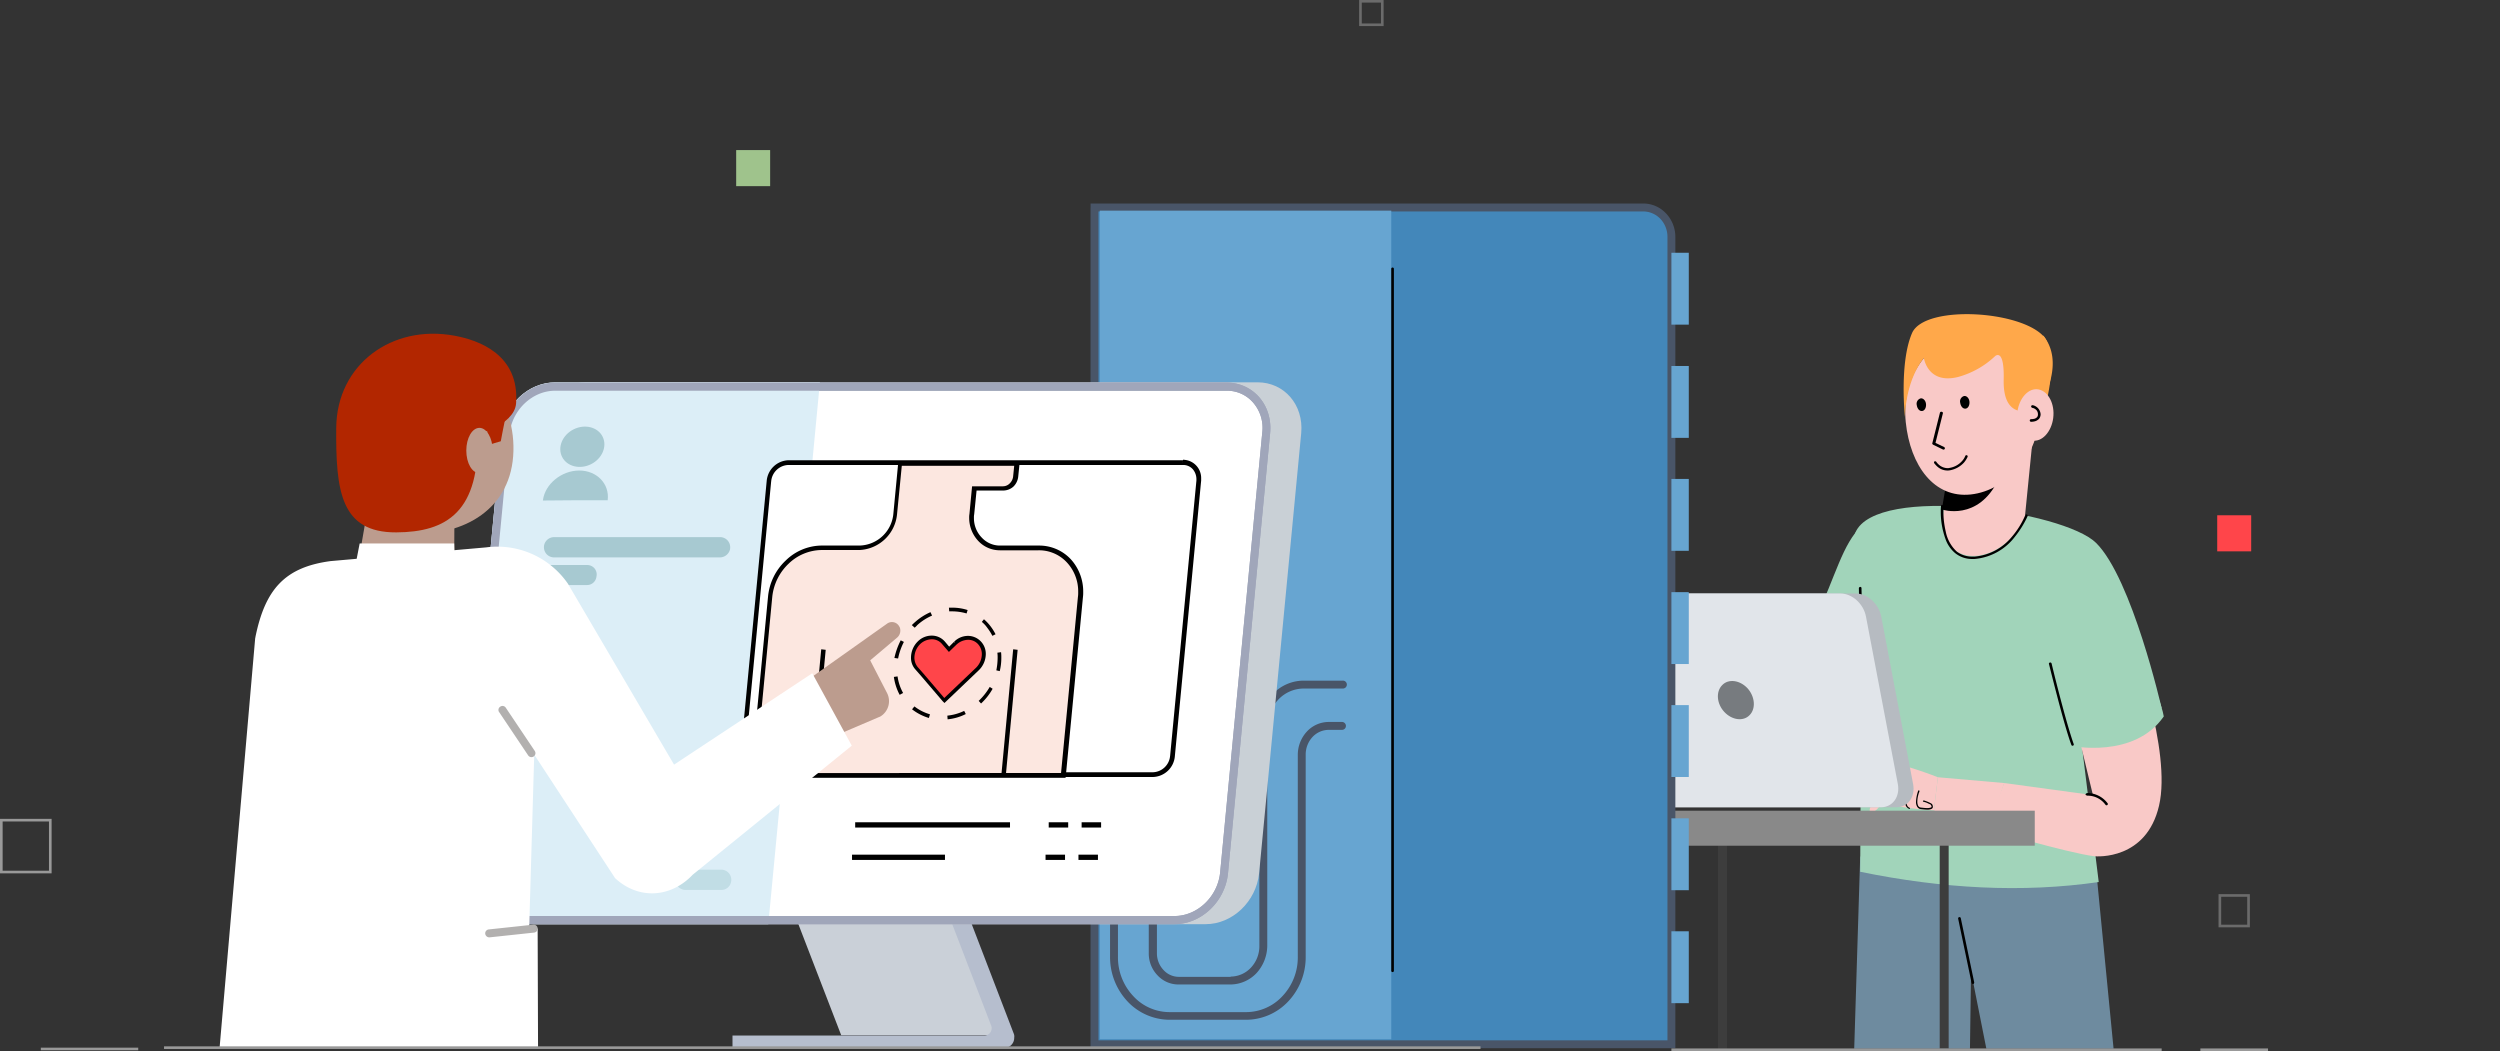 <svg xmlns="http://www.w3.org/2000/svg" xmlns:xlink="http://www.w3.org/1999/xlink" width="630.817" height="265.216" viewBox="0 0 630.817 265.216"><rect x="0" y="0" width="630.817" height="265.216" fill="#333333" stroke="none"/><defs><style>.a{clip-path:url(#a);}.b{fill:#6e8b9f;}.c{fill:#a1d4ba;}.d{fill:#f9c9c7;}.e{fill:#ffa84a;}.f{clip-path:url(#aa);}.g{fill:#3d3d3d;}.h{fill:#b6bbc1;}.i{fill:#e1e5ea;}.j{fill:#777b7f;}.k{clip-path:url(#af);}.l{fill:#898989;}.m{fill:#4387ba;}.n{fill:#495568;}.o{fill:#67a5d1;}.p{fill:#cad0d8;}.q{fill:#b6bece;}.r{fill:#c9d0d6;}.s{fill:#fff;}.t{fill:#a0a6ba;}.u{fill:#dceef7;}.v{fill:#a7c9d1;}.w{fill:#fce7e0;}.x{fill:#ff454a;}.y{fill:#c1dde5;}.z{clip-path:url(#ag);}.aa{fill:#bc9c8e;}.ab{fill:#b22600;}.ac{fill:#b2b0af;}.ad{fill:#9fc38c;}.ae{fill:#6b6b6b;}.af{fill:#999;}</style><clipPath id="a"><rect width="243.757" height="226.749"/></clipPath><clipPath id="aa"><rect width="243.757" height="226.749" transform="translate(0)"/></clipPath><clipPath id="af"><rect width="243.757" height="226.749" transform="translate(0 0)"/></clipPath><clipPath id="ag"><rect width="212.863" height="221.899"/></clipPath></defs><g transform="translate(0 -48)"><g transform="translate(387.061 85.869)"><g class="a"><path class="b" d="M705.09,373.3l-2.79,89.69h29.9l.864-60.657,12.025,60.657,27.9-.531-8.437-86.567Z" transform="translate(-622.775 -195.05)"/></g><g class="a"><path class="c" d="M703.919,246.825c5.381-12.224,52.551-5.448,60.723,2.657,9.1,9.035,16.543,41.722,16.543,41.722C735.344,293.729,693.754,279.844,703.919,246.825Z" transform="translate(-622.8 -150.358)"/></g><g class="a"><path class="c" d="M706.9,259.8l-.4,79.259c20.728,4.252,40.859,5.381,60.192,2.591l-5.979-48.3,15.679-11.693" transform="translate(-624.185 -156.956)"/></g><g class="a"><path class="d" d="M758.495,235.133c-5.78,11.892-20.263,12.889-20.795,1.2l1.129-10.63,21.592-9.9Z" transform="translate(-634.657 -142.188)"/></g><g class="a"><path d="M737.5,237.674s9.168,3.123,14.284-7.574c.266.531-13.088.465-13.088.465Z" transform="translate(-634.589 -146.988)"/></g><g class="a"><path class="e" d="M774.221,175.4s6.378,6.112-3.521,29.5Z" transform="translate(-645.732 -128.629)"/></g><g class="a"><path class="d" d="M757.22,193.762c1.129,11.029-7.773,20.795-17.074,21.791-9.235,1-15.28-7.242-16.41-18.27s5.381-20.728,14.682-21.725C747.653,174.562,756.09,182.734,757.22,193.762Z" transform="translate(-629.927 -128.654)"/></g><g class="a"><path d="M735.818,204.59l-1.927,7.707c-.066.133.066.332.2.4l2.458,1.2a.342.342,0,1,0,.332-.6l-2.192-1.063,1.86-7.441c.066-.2-.066-.332-.266-.4a.369.369,0,0,0-.465.2Z" transform="translate(-633.372 -138.353)"/></g><g class="a"><path d="M734.578,222.88a6.107,6.107,0,0,0,.864.93,3.781,3.781,0,0,0,2.458.93,2.979,2.979,0,0,0,.731-.066,6.316,6.316,0,0,0,3.455-1.927,6.089,6.089,0,0,0,.93-1.462.315.315,0,1,0-.6-.2h0a4.085,4.085,0,0,1-.864,1.329,5.356,5.356,0,0,1-3.056,1.661,1.839,1.839,0,0,1-.6.066,3.389,3.389,0,0,1-2.06-.8,3.939,3.939,0,0,1-.531-.531c-.066-.066-.133-.133-.133-.2l-.066-.066h0a.328.328,0,0,0-.465-.066c-.133,0-.133.2-.067.4Z" transform="translate(-633.594 -143.887)"/></g><g class="a"><path d="M746.814,199.859c.066.864-.332,1.661-1,1.727s-1.2-.6-1.329-1.462a1.411,1.411,0,0,1,1-1.727C746.149,198.331,746.747,199,746.814,199.859Z" transform="translate(-636.927 -136.346)"/></g><g class="a"><path d="M730.314,200.759c.066.864-.332,1.661-1,1.727s-1.2-.6-1.329-1.462a1.411,1.411,0,0,1,1-1.727C729.649,199.231,730.247,199.9,730.314,200.759Z" transform="translate(-631.389 -136.648)"/></g><g class="a"><path class="e" d="M728.118,178.4s.93,6.644,8.57,4.783a22.051,22.051,0,0,0,9.368-5.249s2.392-2.325,2.192,5.913c-.266,11.626,8.7,7.175,8.7,7.175s6.644-9.833,2.06-17.207-30.627-9.168-33.883-1.727c-3.255,7.507-1.794,21.193-1.794,21.193C723.335,193.217,723.335,184.381,728.118,178.4Z" transform="translate(-629.725 -125.917)"/></g><g class="a"><path class="d" d="M775.2,203.114c-.465,3.521-2.857,6.112-5.315,5.647-2.525-.4-4.185-3.654-3.72-7.242.465-3.521,2.857-6.112,5.315-5.647C774,196.338,775.661,199.593,775.2,203.114Z" transform="translate(-644.183 -135.482)"/></g><g class="a"><path d="M771.5,202.564h0a1.612,1.612,0,0,1,.8.332,1.491,1.491,0,0,1,.664,1.262v.066a.992.992,0,0,1-.2.664,1.389,1.389,0,0,1-.864.465,3.409,3.409,0,0,1-.664.066h0a.332.332,0,0,0,0,.664h0a3.507,3.507,0,0,0,1.2-.2,2.779,2.779,0,0,0,.8-.531,1.884,1.884,0,0,0,.4-1.063v-.133a2.474,2.474,0,0,0-1.063-1.86,2.349,2.349,0,0,0-.93-.4.364.364,0,0,0-.4.266.448.448,0,0,0,.266.4Z" transform="translate(-645.8 -137.523)"/></g><g class="a"><path class="d" d="M791.14,292.2s10.1,27.239,6.843,41.058c-3.189,13.752-15.679,12.822-16.343,12.756C774.8,345.15,754.4,339.1,754.4,339.1l4.518-11.56,22.389,3.056L775,304.491" transform="translate(-640.262 -167.83)"/></g><g class="a"><path d="M792.565,349.864h.332a5.552,5.552,0,0,1,4.252,2.325.329.329,0,1,0,.465-.465,6.471,6.471,0,0,0-4.783-2.525c-.266,0-.465,0-.465.066a.364.364,0,0,0-.266.4,1.407,1.407,0,0,0,.465.2Z" transform="translate(-652.915 -186.961)"/></g><g class="a"><path class="d" d="M752.239,344.662,735.5,343.2l-1,8.371,13.287,6.179" transform="translate(-633.583 -184.948)"/></g><g class="a"><path class="d" d="M727.309,341.59s-9.434-3.72-11.095-3.123-6.046,10.962-6.046,10.962-.465,1.462,1.129.731,4.518-6.311,4.518-6.311-2.392,3.986.266,4.783c2.724.8,10.231,1.329,10.231,1.329Z" transform="translate(-625.395 -183.337)"/></g><g class="a"><path d="M723.965,348.361a8.273,8.273,0,0,0-.465,2.458,3.473,3.473,0,0,0,.2,1.2,1.572,1.572,0,0,0,.864.864.149.149,0,0,0,.133-.266,1.1,1.1,0,0,1-.664-.664,2.753,2.753,0,0,1-.2-1.063,9.441,9.441,0,0,1,.2-1.594,2.055,2.055,0,0,0,.133-.531.515.515,0,0,0,.066-.2c0-.066,0-.2-.133-.2,0-.133-.133-.066-.133,0Z" transform="translate(-629.891 -186.654)"/></g><g class="a"><path d="M729.56,351.057a.662.662,0,0,1,.266.066,3.882,3.882,0,0,1,1,.4,3.242,3.242,0,0,1,.465.2q.2.1.2.2a1.124,1.124,0,0,1,.133.332c0,.133,0,.2-.2.266a2.633,2.633,0,0,1-1,.133c-.4,0-.93-.066-1.528-.133a.84.84,0,0,1-.664-.465,2.529,2.529,0,0,1-.2-1.063,6.735,6.735,0,0,1,.266-1.727,3.087,3.087,0,0,1,.2-.6.662.662,0,0,0,.066-.266c0-.066,0-.2-.133-.2-.066,0-.2,0-.2.133a9.487,9.487,0,0,0-.531,2.724,2.275,2.275,0,0,0,.266,1.2,1.243,1.243,0,0,0,.93.664c.664.066,1.2.133,1.594.133a2.271,2.271,0,0,0,1.129-.2.547.547,0,0,0,.332-.531,1.252,1.252,0,0,0-.133-.531c-.066-.2-.266-.266-.465-.4a11.373,11.373,0,0,0-1.661-.664c-.066,0-.2,0-.2.133-.067.133-.067.2.066.2Z" transform="translate(-631.3 -186.626)"/></g><g class="a"><path d="M737.166,239.977a11.85,11.85,0,0,0-.066,1.329,20.21,20.21,0,0,0,1.262,7.242,8.116,8.116,0,0,0,2.392,3.388,6.752,6.752,0,0,0,4.318,1.462h.531a14.3,14.3,0,0,0,10.231-5.647,24.528,24.528,0,0,0,3.189-5.182.315.315,0,1,0-.6-.2.206.206,0,0,1-.066.133,21.136,21.136,0,0,1-3.388,5.381A13.628,13.628,0,0,1,745.6,252.8h-.531a6.422,6.422,0,0,1-3.92-1.262,9.277,9.277,0,0,1-2.79-5.049,22.8,22.8,0,0,1-.6-5.116V240.11a.314.314,0,0,0-.332-.332c-.067-.133-.2.066-.266.2Z" transform="translate(-634.455 -150.221)"/></g><g class="a"><path class="c" d="M781.407,305s15.878,3.322,23.319-7.441c-.731-5.249-12.889-33.285-15.347-35.743C760.944,233.18,771.308,280.882,781.407,305Z" transform="translate(-645.809 -154.652)"/></g><g class="a"><path class="c" d="M689.8,270.687c4.783-9.966,6.644-18.536,11.494-22.987l5.249,22.987Z" transform="translate(-618.58 -152.895)"/></g><g class="a"><path d="M778.191,300c1.329,5.315,4.053,16.144,5.647,20.4a.315.315,0,1,0,.6-.2c-1.528-4.186-4.318-15.015-5.581-20.33a.364.364,0,0,0-.4-.266c-.2.066-.332.2-.266.4Z" transform="translate(-648.241 -170.314)"/></g><g class="a"><path d="M706,271.3a110.448,110.448,0,0,0,1,13.354.339.339,0,1,0,.664-.133,108.151,108.151,0,0,1-1-13.287.314.314,0,0,0-.332-.332.372.372,0,0,0-.332.4Z" transform="translate(-624.017 -160.681)"/></g><g class="a"><path d="M747.753,412.776l-3.388-16.211a.339.339,0,0,0-.664.133l3.388,16.211a.364.364,0,0,0,.4.266c.2,0,.266-.2.266-.4" transform="translate(-636.67 -202.77)"/></g><g class="f"><rect class="g" width="2.259" height="132.741" transform="translate(46.439 174.928)"/></g><g class="f"><rect class="g" width="2.259" height="132.741" transform="translate(102.379 174.928)"/></g><g class="a"><path class="h" d="M681.009,327.347H618.027c-2.923,0-5.846-2.591-6.444-5.846l-8.039-42.254c-.6-3.189,1.262-5.846,4.252-5.846h62.982c2.923,0,5.846,2.591,6.444,5.846l8.039,42.254C685.859,324.689,684,327.347,681.009,327.347Z" transform="translate(-589.592 -161.52)"/></g><g class="a"><path class="i" d="M675.209,327.347H612.227c-2.923,0-5.846-2.591-6.444-5.846l-8.039-42.254c-.6-3.189,1.262-5.846,4.252-5.846h62.982c2.923,0,5.846,2.591,6.444,5.846l8.039,42.254C680.059,324.689,678.132,327.347,675.209,327.347Z" transform="translate(-587.645 -161.52)"/></g><g class="a"><path class="j" d="M653.546,307.678c1.595-1.661,4.451-1.262,6.378.8,1.927,2.126,2.126,5.182.531,6.777-1.594,1.661-4.451,1.262-6.378-.8S651.885,309.339,653.546,307.678Z" transform="translate(-606.044 -172.679)"/></g><g class="k"><rect class="l" width="99.124" height="8.836" transform="translate(27.239 166.69)"/></g></g><path class="m" d="M415.7,126.8H554.221a7.267,7.267,0,0,1,7.042,7.441v203.7H415.7Z" transform="translate(-139.522 -26.448)"/><path class="n" d="M415.2,126.3v1H553.717a5.988,5.988,0,0,1,4.252,1.86,6.6,6.6,0,0,1,1.794,4.584v202.7H416.193V126.3h-1v0h-1V338.429H561.756V133.8a8.614,8.614,0,0,0-2.325-5.979,7.883,7.883,0,0,0-5.714-2.525H414.2v1Z" transform="translate(-139.019 -25.944)"/><rect class="o" width="4.385" height="18.137" transform="translate(421.741 111.779)"/><rect class="o" width="4.385" height="18.137" transform="translate(421.741 140.347)"/><rect class="o" width="4.385" height="18.137" transform="translate(421.741 168.848)"/><rect class="o" width="4.385" height="18.137" transform="translate(421.741 197.416)"/><rect class="o" width="4.385" height="18.137" transform="translate(421.741 225.918)"/><rect class="o" width="4.385" height="18.137" transform="translate(421.741 254.486)"/><rect class="o" width="4.385" height="18.137" transform="translate(421.741 282.987)"/><rect class="o" width="73.546" height="209.077" transform="translate(277.506 101.149)"/><path class="n" d="M421.6,306v69.692a16.348,16.348,0,0,0,4.385,11.228,14.608,14.608,0,0,0,10.63,4.651h19.333a14.608,14.608,0,0,0,10.63-4.651,16.227,16.227,0,0,0,4.385-11.228V324.665a6.516,6.516,0,0,1,1.727-4.451,5.626,5.626,0,0,1,4.119-1.794H480.2a1,1,0,0,0,0-1.993h-3.388a7.529,7.529,0,0,0-5.581,2.458,8.658,8.658,0,0,0-2.259,5.846v51.023a14.21,14.21,0,0,1-3.853,9.833,12.517,12.517,0,0,1-9.168,4.053H436.615a12.407,12.407,0,0,1-9.168-4.053,14.21,14.21,0,0,1-3.853-9.833V306a1.022,1.022,0,0,0-1-1,.978.978,0,0,0-1,1Z" transform="translate(-141.503 -86.257)"/><path class="n" d="M436.3,290.3v79.193a7.944,7.944,0,0,0,2.192,5.581,7.179,7.179,0,0,0,5.315,2.325H456.9v0h0v0a9.132,9.132,0,0,0,6.577-2.857,10.412,10.412,0,0,0,2.724-6.909h0v-55.01a10.431,10.431,0,0,1,2.724-7.042,8.842,8.842,0,0,1,6.511-2.857H485.2a1,1,0,1,0,0-1.993h-9.766a10.745,10.745,0,0,0-7.972,3.521,11.976,11.976,0,0,0-3.255,8.371v55.01h0a7.9,7.9,0,0,1-2.126,5.514,7.038,7.038,0,0,1-5.116,2.259h0v.066h0v0H443.874a5.228,5.228,0,0,1-3.853-1.727,6.1,6.1,0,0,1-1.661-4.185V290.3a1.022,1.022,0,0,0-1-1,1.037,1.037,0,0,0-1.063,1Z" transform="translate(-146.436 -80.988)"/><path d="M528.4,149.932v177.12a.332.332,0,1,0,.664,0V149.932a.332.332,0,1,0-.664,0" transform="translate(-177.348 -34.1)"/><path class="p" d="M349.167,416.833l-18.6-48.233H291.5l18.6,48.233Z" transform="translate(-97.837 -107.604)"/><path class="q" d="M349.154,416.637,331.017,369.4H326.1l17.34,45.177a1.843,1.843,0,0,1-1.661,2.591H278.2v3.123h68.629a2.526,2.526,0,0,0,2.458-2.591A1.894,1.894,0,0,0,349.154,416.637Z" transform="translate(-93.373 -107.872)"/><path class="r" d="M366.712,329.927H197.3c-6.777,0-11.693-5.714-11.029-12.822L196.9,206.022c.664-7.109,6.71-12.822,13.487-12.822H379.8c6.777,0,11.693,5.714,11.029,12.822L380.2,317.1C379.468,324.213,373.488,329.927,366.712,329.927Z" transform="translate(-62.498 -48.734)"/><path class="s" d="M186,329.466a9.7,9.7,0,0,1-7.574-3.455,11.1,11.1,0,0,1-2.458-8.238L186.6,206.691c.6-6.577,6.245-11.892,12.49-11.892H368.5a9.7,9.7,0,0,1,7.574,3.455,11.1,11.1,0,0,1,2.458,8.238L367.9,317.574c-.6,6.577-6.245,11.892-12.49,11.892H186Z" transform="translate(-59.038 -49.27)"/><path class="t" d="M368,195.36a8.655,8.655,0,0,1,6.843,3.123,9.677,9.677,0,0,1,2.192,7.441l-10.63,111.016c-.6,6.046-5.714,10.962-11.494,10.962H185.5a8.655,8.655,0,0,1-6.843-3.122,9.677,9.677,0,0,1-2.192-7.441l10.63-111.016c.6-6.046,5.714-10.962,11.494-10.962H368m0-2.06H198.586c-6.777,0-12.756,5.714-13.487,12.822L174.47,317.138c-.664,7.109,4.252,12.822,11.029,12.822H354.912c6.777,0,12.756-5.714,13.487-12.822l10.63-111.082c.664-7.042-4.252-12.756-11.028-12.756Z" transform="translate(-58.537 -48.767)"/><path class="u" d="M252.4,329.927H185.5c-6.777,0-11.693-5.714-11.029-12.822L185.1,206.022c.664-7.109,6.71-12.822,13.487-12.822h66.835" transform="translate(-58.537 -48.734)"/><ellipse class="v" cx="5.714" cy="4.916" rx="5.714" ry="4.916" transform="translate(139.632 158.879) rotate(-26.501)"/><path class="v" d="M214.372,234.207l-8.172.066v-.066c.532-4.119,4.717-7.507,9.168-7.507s7.707,3.388,7.175,7.507Z" transform="translate(-69.207 -59.977)"/><path class="t" d="M368,195.36a8.655,8.655,0,0,1,6.843,3.123,9.677,9.677,0,0,1,2.192,7.441l-10.63,111.016c-.6,6.046-5.714,10.962-11.494,10.962H185.5a8.655,8.655,0,0,1-6.843-3.122,9.677,9.677,0,0,1-2.192-7.441l10.63-111.016c.6-6.046,5.714-10.962,11.494-10.962H368m0-2.06H198.586c-6.777,0-12.756,5.714-13.487,12.822L174.47,317.138c-.664,7.109,4.252,12.822,11.029,12.822H354.912c6.777,0,12.756-5.714,13.487-12.822l10.63-111.082c.664-7.042-4.252-12.756-11.028-12.756Z" transform="translate(-58.537 -48.767)"/><path class="s" d="M285.973,302.594a4.033,4.033,0,0,1-2.99-1.329,4.358,4.358,0,0,1-1-3.255l6.644-69.559a5.084,5.084,0,0,1,4.916-4.651h99.589a4.034,4.034,0,0,1,2.99,1.329,4.358,4.358,0,0,1,1,3.255l-6.644,69.626a5.084,5.084,0,0,1-4.916,4.651Z" transform="translate(-94.635 -59.004)"/><path class="w" d="M393.033,223.831a3.783,3.783,0,0,1,2.79,1.262,4.526,4.526,0,0,1,.93,3.056l-6.644,69.559a4.863,4.863,0,0,1-4.651,4.451H285.871a3.783,3.783,0,0,1-2.79-1.262,4.421,4.421,0,0,1-.93-3.056l6.644-69.559a4.863,4.863,0,0,1,4.651-4.451h99.589m0-.531H293.445a5.414,5.414,0,0,0-5.116,4.916l-6.644,69.559a4.3,4.3,0,0,0,3.588,4.85,1.805,1.805,0,0,0,.6,0H385.46a5.408,5.408,0,0,0,5.116-4.85l6.644-69.559a4.3,4.3,0,0,0-3.588-4.85A1.65,1.65,0,0,0,393.033,223.3Z" transform="translate(-94.533 -58.836)"/><path d="M392.88,223.929h0a3.227,3.227,0,0,1,2.525,1.129l.266-.2-.266.2a3.9,3.9,0,0,1,.864,2.392v.4l-6.644,69.559h.332l-.332-.066a4.5,4.5,0,0,1-4.318,4.119v0H285.651a3.189,3.189,0,0,1-2.458-1.129l-.266.2.266-.2a3.9,3.9,0,0,1-.864-2.392v-.4l6.644-69.559h-.332l.332.066a4.5,4.5,0,0,1,4.318-4.119v0H392.88v-.664H293.291a5.265,5.265,0,0,0-4.983,4.717l-6.644,69.626H282l-.332-.066v.465a4.354,4.354,0,0,0,1,2.79h0a4.1,4.1,0,0,0,2.99,1.4h.066v0h99.589a5.265,5.265,0,0,0,4.983-4.717h0l6.644-69.559H396.6l.332.066v-.465a4.354,4.354,0,0,0-1-2.79h0a4.1,4.1,0,0,0-2.99-1.4h-.066v.6Zm0-.864v-.332H293.291a5.711,5.711,0,0,0-5.448,5.182h0L281.2,297.474h.332l-.332-.066v.531a4.609,4.609,0,0,0,3.92,4.651c.2,0,.332.066.531.066h.133v0h99.589a5.711,5.711,0,0,0,5.448-5.182h0l6.644-69.626h-.332l.332.066v-.6a4.609,4.609,0,0,0-3.92-4.651c-.2,0-.332-.066-.531-.066h-.133v.8h.6a3.955,3.955,0,0,1,3.322,3.986v.465l-6.644,69.626h.332l-.332-.066a5.054,5.054,0,0,1-4.783,4.584v0H285.12a3.955,3.955,0,0,1-3.322-3.986v-.465l6.644-69.626h-.332l.332.066a5.054,5.054,0,0,1,4.783-4.584v0h99.589Z" transform="translate(-94.38 -58.601)"/><path class="w" d="M364.329,302.761l4.318-45.044c.664-6.843-4.119-12.357-10.563-12.357h-9.567a7.37,7.37,0,0,1-7.374-7.441,6.446,6.446,0,0,1,.066-1.129l.6-6.444h7.308a3.228,3.228,0,0,0,3.123-2.99l.332-3.255h-29.5l-1.2,12.756a9.356,9.356,0,0,1-8.969,8.5h-9.633c-6.511,0-12.291,5.514-12.955,12.357L286,302.761Z" transform="translate(-95.991 -59.105)"/><path d="M364.027,302.459l.6.066,4.318-45.044a8.9,8.9,0,0,0,.066-1.329,12.059,12.059,0,0,0-3.189-8.3,10.916,10.916,0,0,0-8.039-3.388h-9.766a6.228,6.228,0,0,1-4.584-1.993,7,7,0,0,1-1.993-4.85v-.2a3.788,3.788,0,0,1,.066-.864h0l.6-5.979h6.777a3.879,3.879,0,0,0,2.525-1,4.112,4.112,0,0,0,1.2-2.458l.4-3.92H322.371l-1.262,13.221.6.066-.6-.066a8.8,8.8,0,0,1-8.437,8.039v0h-9.7a13.121,13.121,0,0,0-9.035,3.787,14.345,14.345,0,0,0-4.451,9.1L285.1,303.057h79.458l.066-.531-.6-.066v-.6H286.3l4.252-44.446a13.442,13.442,0,0,1,4.119-8.371,12.182,12.182,0,0,1,8.3-3.455h9.567a9.984,9.984,0,0,0,9.5-9.035h0l1.2-12.224H351.6l-.266,2.657a2.872,2.872,0,0,1-.864,1.794,2.413,2.413,0,0,1-1.727.731h-7.773l-.664,6.976.6.066-.6-.066a5.028,5.028,0,0,0-.066,1v.2a8.529,8.529,0,0,0,2.325,5.647,7.437,7.437,0,0,0,5.381,2.325h.2v0h9.567a9.562,9.562,0,0,1,7.175,3.056,10.724,10.724,0,0,1,2.857,7.507,7.221,7.221,0,0,1-.066,1.2l-4.318,45.044h.664v0Z" transform="translate(-95.689 -58.803)"/><path d="M310.39,294.6l-2.99,31.823,1.129.066,2.99-31.757" transform="translate(-103.173 -82.767)"/><path d="M383.29,294.6l-2.99,31.823,1.129.066,2.99-31.757" transform="translate(-127.641 -82.767)"/><path class="x" d="M357.365,291.587l-1.594,1.528-1.4-1.594a4.216,4.216,0,0,0-6.179,0,4.852,4.852,0,0,0-.6,6.511l1.4,1.594L354.442,306l.133.133,8.371-7.972a4.852,4.852,0,0,0,.6-6.511A4.163,4.163,0,0,0,357.365,291.587Z" transform="translate(-116.332 -81.282)"/><path d="M357.161,291.327l-.332-.332-1.2,1.2-1.063-1.262a4.358,4.358,0,0,0-3.322-1.528,4.928,4.928,0,0,0-3.521,1.462A5.749,5.749,0,0,0,346,294.914a4.37,4.37,0,0,0,1.129,3.056l1.4,1.594,5.448,6.378h0l.133.133.332.332,8.7-8.3a5.749,5.749,0,0,0,1.727-4.053,4.517,4.517,0,0,0-4.451-4.584,4.928,4.928,0,0,0-3.521,1.462h0l.266.4.332.332a4.359,4.359,0,0,1,2.923-1.2,3.307,3.307,0,0,1,2.591,1.2,3.709,3.709,0,0,1,.864,2.458,4.909,4.909,0,0,1-1.462,3.388l-8.371,7.972.332.332.332-.332-.133-.133-5.448-6.378-1.4-1.594a3.709,3.709,0,0,1-.864-2.458,4.908,4.908,0,0,1,1.462-3.388,4.359,4.359,0,0,1,2.923-1.2,3.307,3.307,0,0,1,2.591,1.2l1.727,1.993,1.927-1.86h0Z" transform="translate(-116.129 -81.022)"/><path d="M344.748,283.849a6.255,6.255,0,0,0,.664-.664,13.57,13.57,0,0,1,3.72-2.392l-.4-.864a14.631,14.631,0,0,0-3.986,2.591c-.266.2-.465.465-.731.664l.731.664Zm-4.185,7.773a15.673,15.673,0,0,1,1.462-4.186l-.8-.4a17.818,17.818,0,0,0-1.594,4.451l.93.133Zm1.262,8.7a11.98,11.98,0,0,1-1.4-4.186l-.93.133a13.359,13.359,0,0,0,1.462,4.518l.864-.465Zm6.777,5.381a11.531,11.531,0,0,1-3.92-1.993l-.6.731a12.95,12.95,0,0,0,4.252,2.192Zm8.637-.864a12.8,12.8,0,0,1-4.252,1.2l.066.93a12.917,12.917,0,0,0,4.584-1.329l-.4-.8Zm6.444-6.046a15.5,15.5,0,0,1-2.79,3.521l.6.664a15.351,15.351,0,0,0,2.923-3.72Zm1.927-8.637a9.353,9.353,0,0,1,.066,1.329,16.621,16.621,0,0,1-.332,3.123l.864.2a13.779,13.779,0,0,0,.4-3.322,10.759,10.759,0,0,0-.066-1.462l-.93.133Zm-3.92-7.773a7.637,7.637,0,0,1,1.4,1.528,12.579,12.579,0,0,1,1.262,1.993l.8-.4a13.4,13.4,0,0,0-1.4-2.192,11.645,11.645,0,0,0-1.528-1.594l-.531.664Zm-8.238-2.657h.8a13.023,13.023,0,0,1,3.588.531l.266-.864a12.619,12.619,0,0,0-3.853-.6h-.864l.066.93Z" transform="translate(-113.947 -77.464)"/><path d="M324.8,361.629h39.065V360.3H324.8" transform="translate(-109.013 -104.818)"/><path d="M398.3,361.629h4.916V360.3H398.3" transform="translate(-133.682 -104.818)"/><path d="M397.1,373.929h4.916V372.6H397.1" transform="translate(-133.28 -108.946)"/><path d="M410.8,361.629h4.916V360.3H410.8" transform="translate(-137.878 -104.818)"/><path d="M409.6,373.929h4.916V372.6H409.6" transform="translate(-137.475 -108.946)"/><path d="M323.6,373.929h23.452V372.6H323.6" transform="translate(-108.611 -108.946)"/><path class="v" d="M250.975,257.116H209.186a2.545,2.545,0,0,1-2.591-2.724v-.133A2.592,2.592,0,0,1,209.186,252h41.789a2.547,2.547,0,0,1,2.591,2.857v.133A2.642,2.642,0,0,1,250.975,257.116Z" transform="translate(-69.337 -68.469)"/><path class="v" d="M217.021,267.649h-9.168a2.386,2.386,0,0,1-2.458-2.525l.066-.4a2.45,2.45,0,0,1,2.458-2.126h9.168a2.372,2.372,0,0,1,2.392,2.657l-.066.4A2.376,2.376,0,0,1,217.021,267.649Z" transform="translate(-68.933 -72.027)"/><path class="y" d="M268.221,383.416h-9.235a2.527,2.527,0,0,1-2.392-2.79,2.457,2.457,0,0,1,2.392-2.325h9.235a2.532,2.532,0,0,1,2.392,2.923A2.487,2.487,0,0,1,268.221,383.416Z" transform="translate(-86.118 -110.859)"/><g transform="translate(38.4 90.453)"><g class="z"><path class="aa" d="M150.843,179.663c13.354,1.129,23.319,13.487,22.256,27.638s-13.686,20.529-26.973,19.4-17.074-9.235-16.011-23.386S137.489,178.6,150.843,179.663Z" transform="translate(-82.014 -134.619)"/></g><g class="z"><path class="aa" d="M160.182,254.972l-24.382-.4,2.99-17.274,21.459,1.927Z" transform="translate(-83.979 -153.988)"/></g><g class="z"><path class="ab" d="M157.526,175.246c-15.679-2.923-29.7,7.175-29.83,23.253-.133,15.945,1.129,26.442,15.148,26.375,12.623-.066,21.326-5.116,20.463-25.113-.6.8,9.3-1.927,9.766-7.374C174,180.03,163.7,176.376,157.526,175.246Z" transform="translate(-81.256 -132.992)"/></g><g class="z"><path class="ab" d="M188.253,211.3l-3.189.93L184.4,202.8h5.581C188.918,207.583,188.253,211.3,188.253,211.3Z" transform="translate(-100.291 -142.409)"/></g><g class="z"><path class="aa" d="M183.744,216.214c0,3.123-1.462,5.714-3.322,5.714s-3.322-2.525-3.322-5.714c0-3.123,1.462-5.714,3.322-5.714C182.216,210.5,183.744,213.025,183.744,216.214Z" transform="translate(-97.841 -144.993)"/></g><g class="z"><path class="aa" d="M306.1,299.165l20.529-14.55a2.081,2.081,0,0,1,2.923.6c.066.133.133.2.2.332a2.33,2.33,0,0,1-.6,2.591l-6.843,5.78,4.252,8.238a4.516,4.516,0,0,1-1.661,5.913,3.235,3.235,0,0,1-.465.2l-11.826,5.049Z" transform="translate(-141.137 -169.746)"/></g><g class="z"><path class="s" d="M82.1,391.99h81.252L163.219,352l-2.126-.465,1.262-43.45,20.4,31.159c5.846,5.448,14.018,5.049,19.6-.864l40.128-32.554-9.966-18.27-34.879,23.054L170.86,264.963a21.645,21.645,0,0,0-20.662-9.168L111,259.25c-11.56,1.528-16.543,7.109-19,19.2,0,.133-.066.266-.066.4Z" transform="translate(-65.956 -160.126)"/></g><g class="z"><path class="ac" d="M185.426,402.385l11.228-1.2a1.005,1.005,0,0,0-.266-1.993l-11.228,1.2a.994.994,0,0,0-.864,1.129,1.032,1.032,0,0,0,1.129.864" transform="translate(-100.254 -208.323)"/></g><g class="z"><path class="ac" d="M189.507,317.7l7.308,10.9a1,1,0,0,0,1.661-1.129l-7.308-10.9a.984.984,0,0,0-1.4-.266.973.973,0,0,0-.266,1.4" transform="translate(-101.943 -180.444)"/></g><g class="z"><path class="s" d="M160.147,258.851H135.3l.864-4.451h23.851Z" transform="translate(-83.811 -159.728)"/></g></g><rect class="x" width="8.57" height="9.102" transform="translate(559.464 178.017)"/><rect class="ad" width="8.57" height="9.102" transform="translate(185.757 85.869)"/><path class="ae" d="M522.046,54.245v-.332h-5.182V48.664h4.85v5.581h.332v0h.332V48H516.2v6.577h6.179v-.332Z" transform="translate(-173.253)"/><path class="af" d="M12.689,372.42v-.332H.664V359.664H12.357V372.42h.332v0h.332V359H0v13.752H13.022v-.332Z" transform="translate(0 -104.382)"/><path class="ae" d="M850.174,395.639v-.332h-6.91v-7.042h6.577v7.374h.332v0h.332V387.6H842.6v8.371h7.906v-.332Z" transform="translate(-282.804 -113.981)"/><path class="af" d="M62.3,446.064H394.484V445.4H62.3" transform="translate(-20.91 -133.38)"/><path class="af" d="M634.8,446.864H758.505V446.2H634.8" transform="translate(-213.059 -133.649)"/><path class="af" d="M835.7,446.864h17.074V446.2H835.7" transform="translate(-280.488 -133.649)"/><path class="af" d="M15.5,446.564H40.082V445.9H15.5" transform="translate(-5.202 -133.548)"/></g></svg>